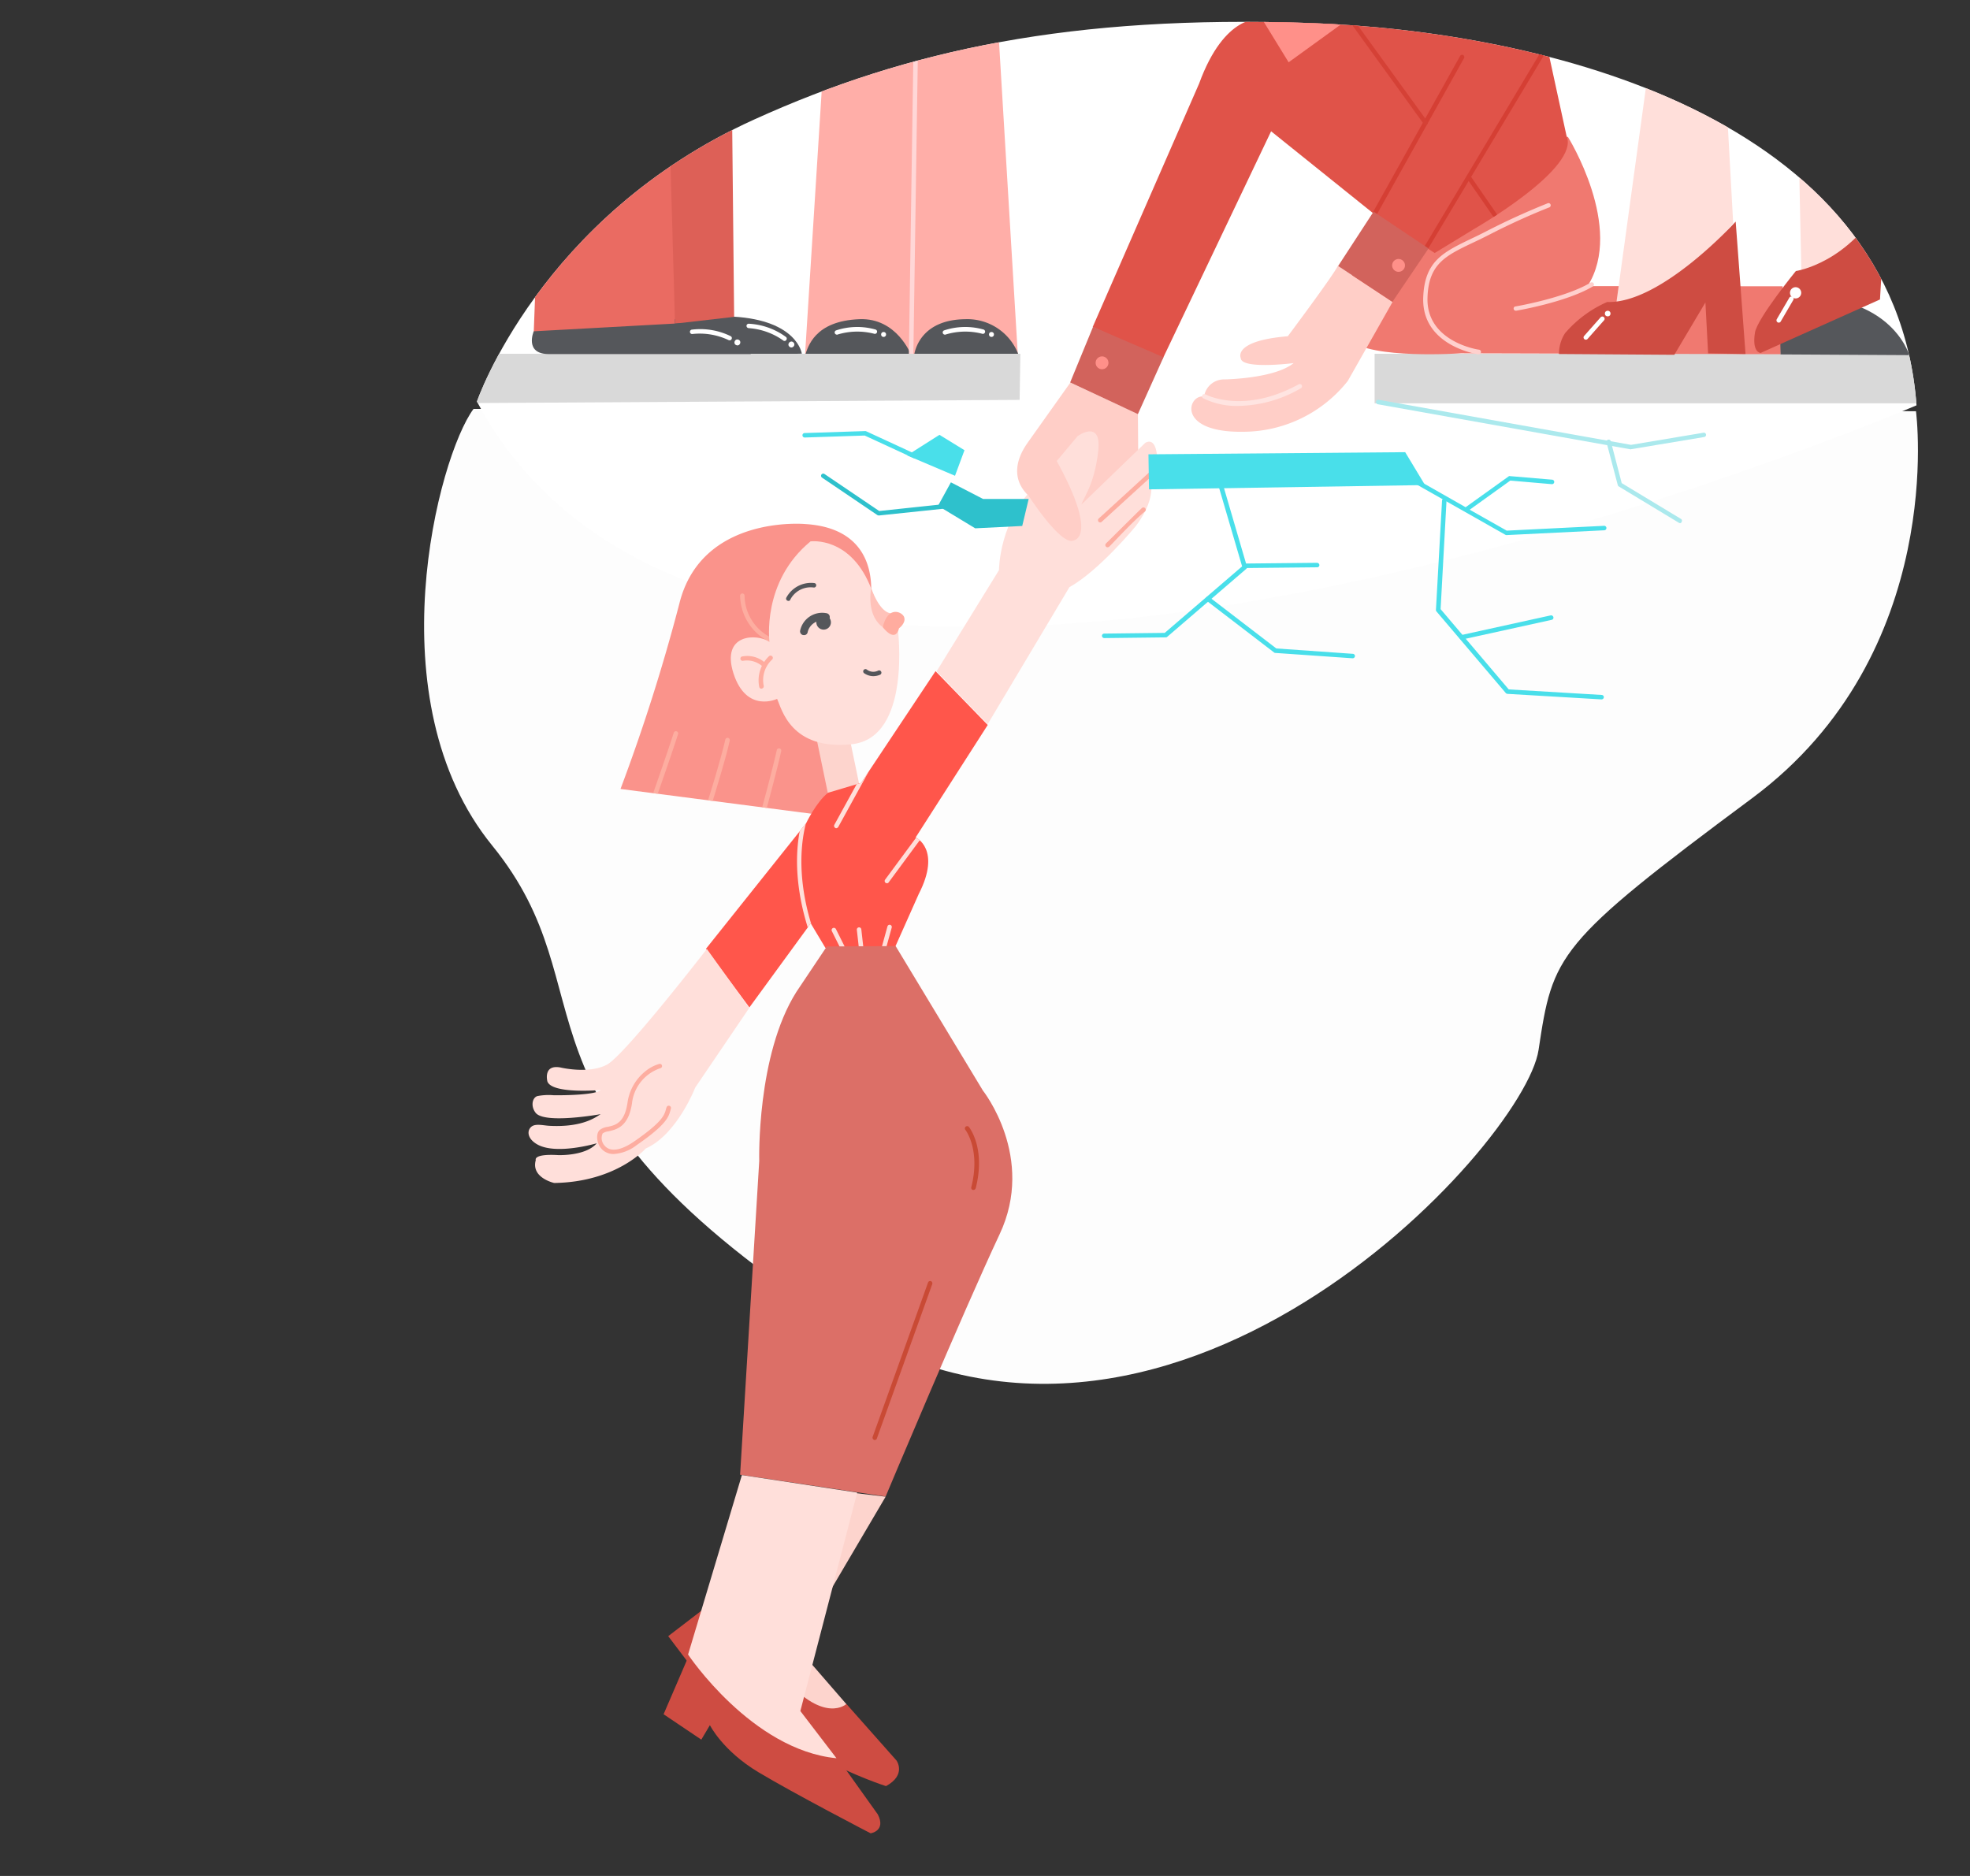 <svg xmlns="http://www.w3.org/2000/svg" xmlns:xlink="http://www.w3.org/1999/xlink" width="420" height="400" viewBox="0 0 420 400">
  <rect x="0" y="0" width="420" height="400" fill="#333333" stroke="none"/>
  <defs>
    <clipPath id="clip-path">
      <path id="Path_1155" data-name="Path 1155" d="M219.3,227.946s13.417-39.413,59.119-60.148c33.085-15.018,68-22.26,118.086-20.583s125.138,19.821,129.712,81.532C526.217,228.708,276.933,335.626,219.3,227.946Z" transform="translate(-219.3 -146.977)"/>
    </clipPath>
    <clipPath id="clip-path-2">
      <path id="Path_1144" data-name="Path 1144" d="M599.454,145.1s-7.585-1.3-13.074,13.76L563.7,210.741l14.9,6.823L601.741,169l21.727,17.458,13.15,8.5,8.309-5.07s22.908-13.074,19.783-19.973l-4.04-18.6C660.669,151.279,623.963,143.389,599.454,145.1Z" transform="translate(-563.7 -144.86)"/>
    </clipPath>
    <clipPath id="clip-path-4">
      <path id="Path_1162" data-name="Path 1162" d="M338.975,427.795s-22.146-2.058-26.834,17a396.627,396.627,0,0,1-12.54,39.489l45.816,5.946,7.166-44.1C352.582,446.167,357,428.9,338.975,427.795Z" transform="translate(-299.6 -427.73)"/>
    </clipPath>
    <clipPath id="clip-path-5">
      <path id="Path_1170" data-name="Path 1170" d="M380.485,534.023,396.342,510.2l11.13,11.473-15.361,23.975s5.565,2.516.648,12.083l-4.993,11.206-14.9.267-3.126-5.222L356.662,581.9,347.4,569.4l21.345-26.758s2.173-4.536,4.688-6.518Z" transform="translate(-347.4 -510.2)"/>
    </clipPath>
    <clipPath id="clip-Techo_vidrio">
      <rect width="420" height="400"/>
    </clipPath>
  </defs>
  <g id="Techo_vidrio" data-name="Techo vidrio" clip-path="url(#clip-Techo_vidrio)">
    <g id="Techo_de_Cristal" data-name="Techo de Cristal" transform="translate(-90.173 -104.667)">
      <g id="Group_1685" data-name="Group 1685" transform="translate(180.591 109.325)">
        <g id="Group_1549" data-name="Group 1549" transform="translate(11.263 0)">
          <g id="Group_1500" data-name="Group 1500">
            <path id="Path_1129" data-name="Path 1129" d="M219.3,227.946s13.417-39.413,59.119-60.148c33.085-15.018,68-22.26,118.086-20.583s125.138,19.821,129.712,81.532C526.217,228.708,276.933,335.626,219.3,227.946Z" transform="translate(-219.3 -146.977)" fill="#fff" fill-rule="evenodd"/>
          </g>
          <g id="Group_1548" data-name="Group 1548">
            <g id="Group_1547" data-name="Group 1547" clip-path="url(#clip-path)">
              <g id="Group_1546" data-name="Group 1546" transform="translate(-9.359 -5.647)">
                <g id="Group_1502" data-name="Group 1502" transform="translate(21.468 12.281)">
                  <g id="Group_1501" data-name="Group 1501">
                    <path id="Path_1130" data-name="Path 1130" d="M416.143,297.707l-1.821,48.471,31.707-1.728-3.129-57.9S422.214,289.161,416.143,297.707Z" transform="translate(-414.322 -286.546)" fill="#ea6b62" fill-rule="evenodd"/>
                  </g>
                </g>
                <g id="Group_1504" data-name="Group 1504" transform="translate(200.739 76.422)">
                  <g id="Group_1503" data-name="Group 1503" transform="translate(0 0)">
                    <rect id="Rectangle_75" data-name="Rectangle 75" width="153.361" height="10.558" fill="#d9d9d9"/>
                  </g>
                </g>
                <g id="Group_1505" data-name="Group 1505" transform="translate(192.944 30.165)">
                  <path id="Path_1131" data-name="Path 1131" d="M749.941,211.3s12.121,19.363,4.193,31.828l41.585.038L795.3,257.65l-68.153-.191s-19.249,1.334-23.709-2.859c-3.812-3.583-3.24-11.854,1.525-14.484C704.925,240.154,740.755,214.959,749.941,211.3Z" transform="translate(-700.937 -211.3)" fill="#f07970" fill-rule="evenodd"/>
                </g>
                <g id="Group_1507" data-name="Group 1507" transform="translate(287.056 64.351)">
                  <g id="Group_1506" data-name="Group 1506">
                    <path id="Path_1132" data-name="Path 1132" d="M964.829,288.98l27.444.152s-4.155-14.675-27.673-12.045Z" transform="translate(-964.6 -276.772)" fill="#55575b" fill-rule="evenodd"/>
                  </g>
                </g>
                <g id="Group_1508" data-name="Group 1508" transform="translate(124.529 82.576)">
                  <path id="Path_1133" data-name="Path 1133" d="M532.789,348.8l14.408,6.67.076,9.91-12.464,10.94-4.612-8.2-5.413,5.489s-6.823-4.117-.953-12.2Z" transform="translate(-521.449 -348.8)" fill="#ffcec7" fill-rule="evenodd"/>
                </g>
                <g id="Group_1515" data-name="Group 1515" transform="translate(240.057 15.2)">
                  <g id="Group_1510" data-name="Group 1510" transform="translate(46.397 15.143) rotate(-9.818)">
                    <g id="Group_1509" data-name="Group 1509" transform="translate(0 0)">
                      <path id="Path_1134" data-name="Path 1134" d="M4.7.08,0,31.155A38.1,38.1,0,0,0,20.052,17.562S20.931-1.374,4.7.08Z" fill="#ffdfda" fill-rule="evenodd"/>
                    </g>
                  </g>
                  <g id="Group_1511" data-name="Group 1511" transform="translate(11.937)">
                    <path id="Path_1135" data-name="Path 1135" d="M644.066,97.228l-7.2,52.446s14.574-6.087,25.192-19.071l-1.217-22.148C660.872,108.421,650.085,97.465,644.066,97.228Z" transform="translate(-636.863 -97.228)" fill="#ffdfda" fill-rule="evenodd"/>
                  </g>
                  <g id="Group_1512" data-name="Group 1512" transform="translate(0 33.036)">
                    <path id="Path_1136" data-name="Path 1136" d="M605.548,212.135l24.583.169,6.628-11.159L637.333,212l7.98.135-2.1-28.235s-15.893,17.55-27.39,17.144a25.079,25.079,0,0,0-8.995,6.661A8.038,8.038,0,0,0,605.548,212.135Z" transform="translate(-605.548 -183.9)" fill="#ce4c42" fill-rule="evenodd"/>
                  </g>
                  <g id="Group_1514" data-name="Group 1514" transform="translate(37.316 34.022) rotate(-9.818)">
                    <g id="Group_1513" data-name="Group 1513" transform="translate(0 0)">
                      <path id="Path_1137" data-name="Path 1137" d="M11.355,11.666S22.852,12,32.353,0l5.512,2.84,3.72,14.506L32.624,19.68l-2.13-9.6-2.5,10.618L.974,27.592s-1.86-.372-.44-4.5C1.549,20.187,11.355,11.666,11.355,11.666Z" fill="#ce4c42" fill-rule="evenodd"/>
                    </g>
                  </g>
                </g>
                <g id="Group_1528" data-name="Group 1528" transform="translate(140.634 4.84)">
                  <g id="Group_1527" data-name="Group 1527" clip-path="url(#clip-path-2)">
                    <g id="Group_1526" data-name="Group 1526">
                      <g id="Group_1516" data-name="Group 1516">
                        <path id="Path_1138" data-name="Path 1138" d="M599.454,145.1s-7.585-1.3-13.074,13.76L563.7,210.741l14.9,6.823L601.741,169l21.727,17.458,13.15,8.5,8.309-5.07s22.908-13.074,19.783-19.973l-4.04-18.6C660.669,151.279,623.963,143.389,599.454,145.1Z" transform="translate(-563.7 -144.86)" fill="#e05349" fill-rule="evenodd"/>
                      </g>
                      <g id="Group_1525" data-name="Group 1525">
                        <g id="Group_1524" data-name="Group 1524" clip-path="url(#clip-path-2)">
                          <g id="Group_1519" data-name="Group 1519" transform="translate(59.143 5.615)">
                            <g id="Group_1517" data-name="Group 1517" transform="translate(0 2.238)">
                              <path id="Path_1139" data-name="Path 1139" d="M719.334,200.735a.542.542,0,0,1-.229-.076.489.489,0,0,1-.191-.648l19.135-34.305a.478.478,0,1,1,.839.457l-19.135,34.305A.412.412,0,0,1,719.334,200.735Z" transform="translate(-718.862 -165.462)" fill="#d53f34"/>
                            </g>
                            <g id="Group_1518" data-name="Group 1518" transform="translate(11.027)">
                              <path id="Path_1140" data-name="Path 1140" d="M748.252,204.23a.542.542,0,0,1-.229-.076.453.453,0,0,1-.153-.648l26.11-43.682a.471.471,0,0,1,.8.5L748.634,204A.419.419,0,0,1,748.252,204.23Z" transform="translate(-747.792 -159.592)" fill="#d53f34"/>
                            </g>
                          </g>
                          <g id="Group_1521" data-name="Group 1521" transform="translate(55.003 0.425)">
                            <g id="Group_1520" data-name="Group 1520" transform="translate(0 0)">
                              <path id="Path_1141" data-name="Path 1141" d="M740.746,144.15a.469.469,0,0,1-.381-.191L724.851,122.5a.465.465,0,1,1,.762-.534l15.513,21.422a.444.444,0,0,1-.114.648A.412.412,0,0,1,740.746,144.15Z" transform="translate(-724.76 -121.76)" fill="#d54136"/>
                            </g>
                          </g>
                          <g id="Group_1523" data-name="Group 1523" transform="translate(79.779 33.587)">
                            <g id="Group_1522" data-name="Group 1522" transform="translate(0 0)">
                              <path id="Path_1142" data-name="Path 1142" d="M795.683,217.58a.469.469,0,0,1-.381-.191l-5.451-7.89a.465.465,0,0,1,.762-.534l5.451,7.89a.444.444,0,0,1-.114.648A.707.707,0,0,1,795.683,217.58Z" transform="translate(-789.76 -208.76)" fill="#d53f34"/>
                            </g>
                          </g>
                        </g>
                      </g>
                    </g>
                  </g>
                </g>
                <g id="Group_1530" data-name="Group 1530" transform="matrix(0.992, -0.126, 0.126, 0.992, 158.337, 62.063)">
                  <g id="Group_1529" data-name="Group 1529" transform="translate(0 0)">
                    <path id="Path_1145" data-name="Path 1145" d="M34.845,0l10.6,9.111-11.584,15.5a28.515,28.515,0,0,1-23.227,7.976C-4.016,31.028-.323,23.052,3.042,24.058a4.284,4.284,0,0,1,4.765-3.08s10.6,1.2,15.068-1.589c0,0-11.256,0-11.048-2.5,0,0-1.31-3.858,10.542-3.34C22.368,13.553,33.862,1.654,34.845,0Z" fill="#ffcec7" fill-rule="evenodd"/>
                  </g>
                </g>
                <g id="Group_1532" data-name="Group 1532" transform="translate(191.636 47.239) rotate(-7.218)">
                  <g id="Group_1531" data-name="Group 1531">
                    <path id="Path_1146" data-name="Path 1146" d="M0,10.558l10.52,9.034,9.072-10.33L8.957,0Z" fill="#d2635c" fill-rule="evenodd"/>
                  </g>
                </g>
                <g id="Group_1533" data-name="Group 1533" transform="translate(79.304 7.904)">
                  <path id="Path_1147" data-name="Path 1147" d="M406.688,160.141l-3.888,61.6,25.881-.152,19.478-.152L444.042,152.9C444.081,152.861,413.7,154.271,406.688,160.141Z" transform="translate(-402.8 -152.898)" fill="#ffaea8" fill-rule="evenodd"/>
                </g>
                <g id="Group_1535" data-name="Group 1535" transform="translate(79.325 69.038)">
                  <g id="Group_1534" data-name="Group 1534">
                    <path id="Path_1148" data-name="Path 1148" d="M376.158,308.742l22.577-.112s-3.005-7.923-11-7.588C378.064,301.414,376.745,307.068,376.158,308.742Z" transform="translate(-376.158 -301.032)" fill="#55575b" fill-rule="evenodd"/>
                  </g>
                </g>
                <g id="Group_1537" data-name="Group 1537" transform="translate(102.582 69.047)">
                  <g id="Group_1536" data-name="Group 1536" transform="translate(0 0)">
                    <path id="Path_1149" data-name="Path 1149" d="M336.35,308.645l22.174-.186a11.646,11.646,0,0,0-11.325-7.4C338.513,301.169,336.68,306.711,336.35,308.645Z" transform="translate(-336.35 -301.056)" fill="#55575b" fill-rule="evenodd"/>
                  </g>
                </g>
                <g id="Group_1538" data-name="Group 1538" transform="translate(176.464 3.62)">
                  <path id="Path_1150" data-name="Path 1150" d="M657.7,142.628l5.946,9.682,13-9.415S663.989,140.3,657.7,142.628Z" transform="translate(-657.7 -141.659)" fill="#ff9089" fill-rule="evenodd"/>
                </g>
                <g id="Group_1539" data-name="Group 1539" transform="translate(101.45 10.001)">
                  <path id="Path_1151" data-name="Path 1151" d="M461.4,225.257h0a.5.5,0,0,1-.5-.5l.991-65.9a.473.473,0,0,1,.5-.457h0a.473.473,0,0,1,.457.5l-.991,65.9A.464.464,0,0,1,461.4,225.257Z" transform="translate(-460.9 -158.4)" fill="#ffd7d7"/>
                </g>
                <g id="Group_1541" data-name="Group 1541" transform="translate(51.541 68.503)">
                  <g id="Group_1540" data-name="Group 1540" transform="translate(0)">
                    <path id="Path_1152" data-name="Path 1152" d="M508.58,442.218l11.721-.28s-.934-7.1-14.616-7.892l-12.468.56.234,7.518Z" transform="translate(-493.217 -434.046)" fill="#55575b" fill-rule="evenodd"/>
                  </g>
                </g>
                <g id="Group_1543" data-name="Group 1543" transform="translate(0 76.422)">
                  <g id="Group_1542" data-name="Group 1542" transform="translate(0 0)">
                    <path id="Path_1153" data-name="Path 1153" d="M321.514,354.1H196.3v10.558l125.061-.724Z" transform="translate(-196.3 -354.1)" fill="#d9d9d9" fill-rule="evenodd"/>
                  </g>
                </g>
                <g id="Group_1545" data-name="Group 1545" transform="translate(49.953 0)">
                  <g id="Group_1544" data-name="Group 1544" transform="translate(0)">
                    <path id="Path_1154" data-name="Path 1154" d="M489.052,266.281l1.634,58.043,12.608-1.448-.7-68.55Z" transform="translate(-489.052 -254.327)" fill="#dd6057" fill-rule="evenodd"/>
                  </g>
                </g>
              </g>
            </g>
          </g>
        </g>
        <g id="Group_1551" data-name="Group 1551" transform="translate(0 81.998)">
          <g id="Group_1550" data-name="Group 1550" transform="translate(0)" opacity="0.99">
            <path id="Path_1156" data-name="Path 1156" d="M315.823,362.1l-24.014,11.816,10.063,4.422-3.507,6.327,7.852,4.726,28.435-2.439,1.982-5.756,65.142-1.105-10.253-17.267,28.054.038,88.241.267s6.861,51.5-34.953,82.523c-41.776,31.027-42.462,33.314-45.512,53.669S347.5,603.647,275.724,556.191C203.988,508.736,230.1,487.5,204.255,455.715c-25.2-30.989-11.473-82.98-3.964-93.081Z" transform="translate(-189.752 -362.1)" fill="#fff" fill-rule="evenodd"/>
          </g>
        </g>
        <g id="Group_1560" data-name="Group 1560" transform="translate(41.871 107.014)">
          <g id="Group_1552" data-name="Group 1552">
            <path id="Path_1157" data-name="Path 1157" d="M338.975,427.795s-22.146-2.058-26.834,17a396.627,396.627,0,0,1-12.54,39.489l45.816,5.946,7.166-44.1C352.582,446.167,357,428.9,338.975,427.795Z" transform="translate(-299.6 -427.73)" fill="#fa938b" fill-rule="evenodd"/>
          </g>
          <g id="Group_1559" data-name="Group 1559">
            <g id="Group_1558" data-name="Group 1558" clip-path="url(#clip-path-4)">
              <g id="Group_1557" data-name="Group 1557" transform="translate(6.457 14.854)">
                <g id="Group_1553" data-name="Group 1553" transform="translate(0 29.365)">
                  <path id="Path_1158" data-name="Path 1158" d="M317.02,558.971a.23.23,0,0,1-.153-.038.469.469,0,0,1-.3-.61c.038-.076,3.164-8.957,4.879-14.256a.482.482,0,0,1,.915.3c-1.715,5.3-4.841,14.18-4.879,14.256A.479.479,0,0,1,317.02,558.971Z" transform="translate(-316.539 -543.739)" fill="#fdada0"/>
                </g>
                <g id="Group_1554" data-name="Group 1554" transform="translate(12.121 30.793)">
                  <path id="Path_1159" data-name="Path 1159" d="M348.82,561.632a.229.229,0,0,1-.152-.038.469.469,0,0,1-.3-.61c.038-.076,2.859-9.11,3.735-13.112a.486.486,0,0,1,.953.191c-.877,4.079-3.735,13.112-3.735,13.227A.563.563,0,0,1,348.82,561.632Z" transform="translate(-348.339 -547.485)" fill="#fdada0"/>
                </g>
                <g id="Group_1555" data-name="Group 1555" transform="translate(23.522 33.042)">
                  <path id="Path_1160" data-name="Path 1160" d="M378.726,567.265h-.114a.467.467,0,0,1-.343-.572c.038-.076,2.363-8.614,3.316-12.922a.486.486,0,1,1,.953.191c-.953,4.307-3.278,12.883-3.316,12.96A.564.564,0,0,1,378.726,567.265Z" transform="translate(-378.249 -553.385)" fill="#fdada0"/>
                </g>
                <g id="Group_1556" data-name="Group 1556" transform="translate(19.043)">
                  <path id="Path_1161" data-name="Path 1161" d="M372.827,476.992a.344.344,0,0,1-.191-.038A11.164,11.164,0,0,1,366.5,467.2a.477.477,0,0,1,.953-.038,10.076,10.076,0,0,0,5.565,8.919.459.459,0,0,1,.229.61A.446.446,0,0,1,372.827,476.992Z" transform="translate(-366.5 -466.7)" fill="#fdada0"/>
                </g>
              </g>
            </g>
          </g>
        </g>
        <g id="Group_1562" data-name="Group 1562" transform="matrix(0.979, -0.203, 0.203, 0.979, 83.483, 151.935)">
          <g id="Group_1561" data-name="Group 1561" transform="translate(0 0)">
            <rect id="Rectangle_76" data-name="Rectangle 76" width="6.93" height="13.313" transform="translate(6.93 13.313) rotate(180)" fill="#fdd4cd"/>
          </g>
        </g>
        <g id="Group_1577" data-name="Group 1577" transform="translate(60.091 138.449)">
          <g id="Group_1563" data-name="Group 1563">
            <path id="Path_1163" data-name="Path 1163" d="M380.485,534.023,396.342,510.2l11.13,11.473-15.361,23.975s5.565,2.516.648,12.083l-4.993,11.206-14.9.267-3.126-5.222L356.662,581.9,347.4,569.4l21.345-26.758s2.173-4.536,4.688-6.518Z" transform="translate(-347.4 -510.2)" fill="#ff564b" fill-rule="evenodd"/>
          </g>
          <g id="Group_1576" data-name="Group 1576">
            <g id="Group_1575" data-name="Group 1575" clip-path="url(#clip-path-5)">
              <g id="Group_1574" data-name="Group 1574" transform="translate(19.421 20.72)">
                <g id="Group_1565" data-name="Group 1565" transform="translate(7.894 0)">
                  <g id="Group_1564" data-name="Group 1564">
                    <path id="Path_1164" data-name="Path 1164" d="M419.534,576.334a.28.28,0,0,1-.229-.076.488.488,0,0,1-.191-.647l6.48-11.8a.477.477,0,0,1,.839.457l-6.48,11.8A.578.578,0,0,1,419.534,576.334Z" transform="translate(-419.062 -563.564)" fill="#ffdfda"/>
                  </g>
                </g>
                <g id="Group_1567" data-name="Group 1567" transform="translate(18.681 13.097)">
                  <g id="Group_1566" data-name="Group 1566">
                    <path id="Path_1165" data-name="Path 1165" d="M447.833,609.326a.551.551,0,0,1-.267-.076.487.487,0,0,1-.114-.685l7.7-10.433a.449.449,0,0,1,.648-.114.487.487,0,0,1,.114.685l-7.7,10.433A.387.387,0,0,1,447.833,609.326Z" transform="translate(-447.36 -597.925)" fill="#ffdfda"/>
                  </g>
                </g>
                <g id="Group_1569" data-name="Group 1569" transform="translate(17.952 33.35)">
                  <g id="Group_1568" data-name="Group 1568" transform="translate(0 0)">
                    <path id="Path_1166" data-name="Path 1166" d="M445.926,656.713h-.114a.466.466,0,0,1-.343-.571l1.3-4.721a.471.471,0,0,1,.915.229l-1.3,4.721A.479.479,0,0,1,445.926,656.713Z" transform="translate(-445.449 -651.058)" fill="#ffdfda"/>
                  </g>
                </g>
                <g id="Group_1570" data-name="Group 1570" transform="translate(12.745 33.896)">
                  <path id="Path_1167" data-name="Path 1167" d="M432.745,658.867a.458.458,0,0,1-.457-.419l-.5-4.422a.48.48,0,0,1,.953-.114l.5,4.422a.474.474,0,0,1-.419.534Z" transform="translate(-431.787 -653.487)" fill="#ffdfda"/>
                </g>
                <g id="Group_1571" data-name="Group 1571" transform="translate(7.362 34.002)">
                  <path id="Path_1168" data-name="Path 1168" d="M420.347,659.153a.469.469,0,0,1-.419-.267l-2.211-4.422a.486.486,0,0,1,.877-.419l2.211,4.422a.47.47,0,0,1-.229.648C420.5,659.115,420.423,659.153,420.347,659.153Z" transform="translate(-417.665 -653.765)" fill="#ffdfda"/>
                </g>
                <g id="Group_1573" data-name="Group 1573" transform="translate(0 9.336)">
                  <g id="Group_1572" data-name="Group 1572">
                    <path id="Path_1169" data-name="Path 1169" d="M401.3,613.652a.479.479,0,0,1-.457-.343c-4.955-15.269-1.029-24.6-.877-24.978a.46.46,0,0,1,.839.381c-.038.076-3.964,9.4.915,24.293a.468.468,0,0,1-.3.609A.14.14,0,0,1,401.3,613.652Z" transform="translate(-398.351 -588.058)" fill="#ffdfda"/>
                  </g>
                </g>
              </g>
            </g>
          </g>
        </g>
        <g id="Group_1579" data-name="Group 1579" transform="translate(67.371 197.073)">
          <g id="Group_1578" data-name="Group 1578" transform="translate(0 0)">
            <path id="Path_1171" data-name="Path 1171" d="M399.662,664l18.6,30.8s11.321,14.218,3.545,30.684c-7.738,16.466-24.28,55.879-24.28,55.879l-31.027-4.65,4.079-66.9s-.61-22.565,7.928-36.059l6.48-9.682Z" transform="translate(-366.5 -664)" fill="#dc6f67" fill-rule="evenodd"/>
          </g>
        </g>
        <g id="Group_1581" data-name="Group 1581" transform="translate(65.385 110.742)">
          <g id="Group_1580" data-name="Group 1580">
            <path id="Path_1172" data-name="Path 1172" d="M378.293,437.544s8.729-1.182,13.036,10.33c4.345,11.511,4.231,7.852,5.565,8.271,0,0,3.049,23.366-9.872,24.662-12.96,1.3-14.866-7.509-15.857-9.682,0,0-6.518,3.164-9.3-5.413-2.744-8.576,5.07-8.538,7.661-6.747C369.565,458.966,367.773,446.2,378.293,437.544Z" transform="translate(-361.289 -437.51)" fill="#ffdfda" fill-rule="evenodd"/>
          </g>
        </g>
        <g id="Group_1583" data-name="Group 1583" transform="matrix(0.99, -0.139, 0.139, 0.99, 79.688, 126.701)">
          <g id="Group_1582" data-name="Group 1582" transform="translate(0 0)">
            <path id="Path_1173" data-name="Path 1173" d="M.721,4.208c-.075,0-.112-.038-.187-.038A.811.811,0,0,1,.047,3.14,4.8,4.8,0,0,1,6.118.243.82.82,0,0,1,6.68,1.273a.832.832,0,0,1-1.012.572A3.17,3.17,0,0,0,1.583,3.712.759.759,0,0,1,.721,4.208Z" fill="#55575b"/>
          </g>
        </g>
        <g id="Group_1585" data-name="Group 1585" transform="translate(83.623 126.483)">
          <g id="Group_1584" data-name="Group 1584">
            <circle id="Ellipse_181" data-name="Ellipse 181" cx="1.557" cy="1.557" r="1.557" fill="#55575b"/>
          </g>
        </g>
        <g id="Group_1587" data-name="Group 1587" transform="translate(95.14 120.687)">
          <g id="Group_1586" data-name="Group 1586">
            <path id="Path_1174" data-name="Path 1174" d="M439.524,463.6s1.982,6.175,4.993,5.375a29.124,29.124,0,0,0-2.325,3.087S438.533,470.309,439.524,463.6Z" transform="translate(-439.353 -463.6)" fill="#ffc2b9" fill-rule="evenodd"/>
          </g>
        </g>
        <g id="Group_1589" data-name="Group 1589" transform="translate(71.312 135.122)">
          <g id="Group_1588" data-name="Group 1588">
            <path id="Path_1175" data-name="Path 1175" d="M377.434,508.534a.453.453,0,0,1-.457-.381,7.068,7.068,0,0,1,2.1-6.556.486.486,0,0,1,.648.724,5.985,5.985,0,0,0-1.792,5.6.48.48,0,0,1-.343.572A.288.288,0,0,1,377.434,508.534Z" transform="translate(-376.839 -501.471)" fill="#ffac9f"/>
          </g>
        </g>
        <g id="Group_1591" data-name="Group 1591" transform="translate(67.43 135.216)">
          <g id="Group_1590" data-name="Group 1590">
            <path id="Path_1176" data-name="Path 1176" d="M371.818,504.189a.466.466,0,0,1-.343-.152,4.978,4.978,0,0,0-4.231-1.3.471.471,0,1,1-.229-.915,5.731,5.731,0,0,1,5.108,1.525.483.483,0,0,1,0,.686A.341.341,0,0,1,371.818,504.189Z" transform="translate(-366.655 -501.719)" fill="#ffac9f"/>
          </g>
        </g>
        <g id="Group_1593" data-name="Group 1593" transform="translate(97.788 125.805)">
          <g id="Group_1592" data-name="Group 1592">
            <path id="Path_1177" data-name="Path 1177" d="M446.3,480.295s2.63,3.545,3.469.229c0,0,1.487-1.067,1.105-2.325C450.569,477.093,447.405,475.492,446.3,480.295Z" transform="translate(-446.3 -477.027)" fill="#ffac9f" fill-rule="evenodd"/>
          </g>
        </g>
        <g id="Group_1595" data-name="Group 1595" transform="translate(93.622 138.019)">
          <g id="Group_1594" data-name="Group 1594">
            <path id="Path_1178" data-name="Path 1178" d="M437.479,510.569a3.5,3.5,0,0,1-1.944-.648.486.486,0,1,1,.648-.724,2.274,2.274,0,0,0,2.363.191.486.486,0,1,1,.419.877A3.833,3.833,0,0,1,437.479,510.569Z" transform="translate(-435.371 -509.071)" fill="#55575b"/>
          </g>
        </g>
        <g id="Group_1597" data-name="Group 1597" transform="translate(52.048 335.056)">
          <g id="Group_1596" data-name="Group 1596">
            <path id="Path_1179" data-name="Path 1179" d="M364.3,1049.632l10.673,12.045s2.173,3.049-2.249,5.451c0,0-26.644-8.386-38.689-26.72l-2.173,2.1-5.565-7.357L338.231,1026C338.231,1025.923,350.847,1049.747,364.3,1049.632Z" transform="translate(-326.3 -1026)" fill="#ce4c42" fill-rule="evenodd"/>
          </g>
        </g>
        <g id="Group_1599" data-name="Group 1599" transform="translate(76.976 313.558)">
          <g id="Group_1598" data-name="Group 1598">
            <path id="Path_1180" data-name="Path 1180" d="M413.122,970.515l-12.274,20.85-4.307,13.913,8.2,9.453s-4.574,4.231-13.036-5.3L405.5,969.6Z" transform="translate(-391.7 -969.6)" fill="#fdd4cd" fill-rule="evenodd"/>
          </g>
        </g>
        <g id="Group_1601" data-name="Group 1601" transform="translate(51.057 348.206)">
          <g id="Group_1600" data-name="Group 1600">
            <path id="Path_1181" data-name="Path 1181" d="M329.151,1060.5l-5.451,12.655,8.043,5.412,1.83-3.087s2.706,5.451,10.33,10.025,23.937,13.036,23.937,13.036,3.354-.5,1.525-4.04l-8.729-12.235Z" transform="translate(-323.7 -1060.5)" fill="#ce4c42" fill-rule="evenodd"/>
          </g>
        </g>
        <g id="Group_1603" data-name="Group 1603" transform="translate(56.279 309.861)">
          <g id="Group_1602" data-name="Group 1602" transform="translate(0 0)">
            <path id="Path_1182" data-name="Path 1182" d="M348.873,959.9,337.4,998.169s13.57,20.354,31.637,22.108l-7.7-10.063,12.121-46.579Z" transform="translate(-337.4 -959.9)" fill="#ffdfda" fill-rule="evenodd"/>
          </g>
        </g>
        <g id="Group_1605" data-name="Group 1605" transform="translate(109.261 87.327)">
          <g id="Group_1604" data-name="Group 1604">
            <path id="Path_1183" data-name="Path 1183" d="M476.4,427.24l13.3-21.574s0-10.9,8.119-18.258l8.653-10.33s5.184-3.735,4.383,3.24c-.8,7.013-2.973,9.567-3.583,11.359l13.608-13.15s1.83-1.3,2.4,1.906c.61,3.2-.229,3.354-1.6,4.955,0,0,2.363,4.117-2.859,10.94,0,0-7.814,9.491-14.1,12.96l-17.419,29.2Z" transform="translate(-476.4 -376.079)" fill="#ffdfda" fill-rule="evenodd"/>
          </g>
        </g>
        <g id="Group_1607" data-name="Group 1607" transform="translate(128.504 93.213)">
          <g id="Group_1606" data-name="Group 1606">
            <path id="Path_1184" data-name="Path 1184" d="M550.5,362.58s7.318,11.511,10.025,10.063c0,0,5.413-.648-3.888-17.343Z" transform="translate(-550.5 -355.3)" fill="#ffcec7" fill-rule="evenodd"/>
          </g>
        </g>
        <g id="Group_1609" data-name="Group 1609" transform="translate(22.261 197.683)">
          <g id="Group_1608" data-name="Group 1608">
            <path id="Path_1185" data-name="Path 1185" d="M286.174,665.6l9.034,12.578L283.7,695.141s-3.888,10.063-10.558,13c0,0-6.213,7.166-19.516,7.357,0,0-4.993-1.105-3.926-4.879,0,0-.648-1.372,4.727-1.067,0,0,5.87.267,8.271-2.516,0,0-8.653,2.554-12.693.229-2.287-1.3-2.211-3.164-1.067-3.888.877-.534,2.4-.152,3.545-.076,7.318.419,10.139-1.944,11.054-2.478,0,0-11.969,2.173-13.875-.3-1.067-1.372-.724-3.164.343-3.545a12.444,12.444,0,0,1,3.469-.191c2.63.038,8.957-.076,10.063-1.105,0,0-10.368.915-11.359-1.83,0,0-.991-3.7,2.821-2.973,0,0,5.984,1.448,9.872-.61C268.716,688.2,286.174,665.6,286.174,665.6Z" transform="translate(-248.153 -665.6)" fill="#ffdfda" fill-rule="evenodd"/>
          </g>
        </g>
        <g id="Group_1611" data-name="Group 1611" transform="translate(143.67 95.938)">
          <g id="Group_1610" data-name="Group 1610">
            <path id="Path_1186" data-name="Path 1186" d="M567.14,409.469a.414.414,0,0,1-.343-.152.485.485,0,0,1,.038-.686c1.105-.991,10.673-9.758,10.749-9.834a.486.486,0,1,1,.648.724c-.114.076-9.682,8.843-10.787,9.834A.433.433,0,0,1,567.14,409.469Z" transform="translate(-566.671 -398.671)" fill="#fdada0"/>
          </g>
        </g>
        <g id="Group_1613" data-name="Group 1613" transform="translate(145.233 103.542)">
          <g id="Group_1612" data-name="Group 1612">
            <path id="Path_1187" data-name="Path 1187" d="M571.24,427.113a.414.414,0,0,1-.343-.152.485.485,0,0,1,.038-.686c.572-.534,7.318-7.28,7.661-7.547a.488.488,0,1,1,.61.762c-2.668,2.173-7.166,7.128-7.623,7.509A.615.615,0,0,1,571.24,427.113Z" transform="translate(-570.771 -418.621)" fill="#fdada0"/>
          </g>
        </g>
        <g id="Group_1615" data-name="Group 1615" transform="translate(36.891 222.172)">
          <g id="Group_1614" data-name="Group 1614">
            <path id="Path_1188" data-name="Path 1188" d="M290.1,749.079A3.4,3.4,0,0,1,287.4,747.9c-.991-1.143-1.143-3.087-.381-3.888a3.5,3.5,0,0,1,1.753-.724c1.6-.343,3.583-.762,4.231-5.108a10.391,10.391,0,0,1,3.774-6.709,8.249,8.249,0,0,1,3.011-1.6.471.471,0,1,1,.229.915,8.931,8.931,0,0,0-6.061,7.547c-.762,4.993-3.316,5.527-4.993,5.908a2.634,2.634,0,0,0-1.258.457,2.4,2.4,0,0,0,.419,2.592c1.182,1.41,3.469,1.067,6.289-.877,6.061-4.193,6.442-5.641,6.785-6.823a2.464,2.464,0,0,1,.152-.5.482.482,0,0,1,.915.3c-.038.152-.076.3-.114.419-.381,1.334-.8,2.973-7.166,7.357A8.854,8.854,0,0,1,290.1,749.079Z" transform="translate(-286.535 -729.848)" fill="#fdada0"/>
          </g>
        </g>
        <g id="Group_1617" data-name="Group 1617" transform="translate(95.596 268.481)">
          <g id="Group_1616" data-name="Group 1616">
            <path id="Path_1189" data-name="Path 1189" d="M441.025,885.248a.229.229,0,0,1-.152-.038.519.519,0,0,1-.3-.61l11.816-32.933a.483.483,0,0,1,.61-.3.519.519,0,0,1,.3.61l-11.816,32.933A.479.479,0,0,1,441.025,885.248Z" transform="translate(-440.548 -851.339)" fill="#c94a35"/>
          </g>
        </g>
        <g id="Group_1619" data-name="Group 1619" transform="translate(115.304 235.477)">
          <g id="Group_1618" data-name="Group 1618">
            <path id="Path_1190" data-name="Path 1190" d="M494.063,778.341h-.114a.467.467,0,0,1-.343-.572c2.02-8-1.22-12.2-1.258-12.236a.488.488,0,1,1,.762-.61c.152.191,3.583,4.612,1.448,13.036A.526.526,0,0,1,494.063,778.341Z" transform="translate(-492.253 -764.753)" fill="#c94a35"/>
          </g>
        </g>
        <g id="Group_1621" data-name="Group 1621" transform="translate(154.43 91.756)">
          <g id="Group_1620" data-name="Group 1620" transform="translate(0 0)">
            <path id="Path_1191" data-name="Path 1191" d="M595.014,395.628l58.852-.915-4.231-7.013-54.736.457Z" transform="translate(-594.9 -387.7)" fill="#49dfea" fill-rule="evenodd"/>
          </g>
        </g>
        <g id="Group_1623" data-name="Group 1623" transform="translate(102.972 88.059)">
          <g id="Group_1622" data-name="Group 1622">
            <path id="Path_1192" data-name="Path 1192" d="M459.9,382.383l10.215,4.345,2.02-5.451L466.8,378Z" transform="translate(-459.9 -378)" fill="#49dfea" fill-rule="evenodd"/>
          </g>
        </g>
        <g id="Group_1625" data-name="Group 1625" transform="translate(109.566 98.198)">
          <g id="Group_1624" data-name="Group 1624" transform="translate(0)">
            <path id="Path_1193" data-name="Path 1193" d="M477.2,409.593l7.928,4.8,10.025-.5,1.372-5.756h-9.72l-6.861-3.545Z" transform="translate(-477.2 -404.6)" fill="#2ec1cc" fill-rule="evenodd"/>
          </g>
        </g>
        <g id="Group_1627" data-name="Group 1627" transform="translate(207.207 95.401)">
          <g id="Group_1626" data-name="Group 1626">
            <path id="Path_1194" data-name="Path 1194" d="M756.895,411.3a.542.542,0,0,1-.229-.076l-23.061-13.074a.478.478,0,0,1,.457-.839l14.141,8.043,9.148-6.556a.3.3,0,0,1,.3-.076l9.034.762a.48.48,0,0,1-.114.953l-8.843-.762-8.653,6.213,7.89,4.46,20.774-1.029a.477.477,0,0,1,.038.953L756.895,411.3Z" transform="translate(-733.362 -397.262)" fill="#49dfea"/>
          </g>
        </g>
        <g id="Group_1629" data-name="Group 1629" transform="translate(202.947 80.582)">
          <g id="Group_1628" data-name="Group 1628">
            <path id="Path_1195" data-name="Path 1195" d="M776.507,368.949h-.076l-53.859-9.605a.486.486,0,1,1,.191-.953L776.545,368l15.475-2.592a.464.464,0,0,1,.153.915l-15.552,2.592C776.545,368.949,776.545,368.949,776.507,368.949Z" transform="translate(-722.185 -358.385)" fill="#abe9ed"/>
          </g>
        </g>
        <g id="Group_1631" data-name="Group 1631" transform="translate(252.066 89.068)">
          <g id="Group_1630" data-name="Group 1630" transform="translate(0 0)">
            <path id="Path_1196" data-name="Path 1196" d="M866.734,398.469a.542.542,0,0,1-.229-.076L853.7,390.655a.473.473,0,0,1-.229-.3l-2.4-9.11a.471.471,0,1,1,.915-.229l2.325,8.919,12.617,7.623a.453.453,0,0,1,.152.648A.326.326,0,0,1,866.734,398.469Z" transform="translate(-851.049 -380.649)" fill="#abe9ed"/>
          </g>
        </g>
        <g id="Group_1633" data-name="Group 1633" transform="translate(215.722 101.628)">
          <g id="Group_1632" data-name="Group 1632">
            <path id="Path_1197" data-name="Path 1197" d="M791,456.443h0l-20.049-1.182a.567.567,0,0,1-.343-.152L755.814,437.69a.533.533,0,0,1-.114-.343l1.3-23.289a.477.477,0,0,1,.953.038l-1.258,23.1,14.523,17.115,19.821,1.182a.473.473,0,0,1,.457.5A.5.5,0,0,1,791,456.443Z" transform="translate(-755.7 -413.6)" fill="#49dfea"/>
          </g>
        </g>
        <g id="Group_1635" data-name="Group 1635" transform="translate(220.747 126.551)">
          <g id="Group_1634" data-name="Group 1634">
            <path id="Path_1198" data-name="Path 1198" d="M769.348,484.136a.453.453,0,0,1-.457-.381.505.505,0,0,1,.381-.572l19.058-4.193a.505.505,0,0,1,.572.381.475.475,0,0,1-.381.572l-19.058,4.193Z" transform="translate(-768.885 -478.985)" fill="#49dfea"/>
          </g>
        </g>
        <g id="Group_1637" data-name="Group 1637" transform="translate(144.519 98.712)">
          <g id="Group_1636" data-name="Group 1636">
            <path id="Path_1199" data-name="Path 1199" d="M569.4,438.634a.5.5,0,0,1-.5-.457.473.473,0,0,1,.457-.5l12.922-.152,16.5-14.18-4.917-16.771a.495.495,0,0,1,.953-.267l4.993,17.076a.476.476,0,0,1-.152.5l-16.848,14.484a.433.433,0,0,1-.3.114l-13.112.153Z" transform="translate(-568.9 -405.949)" fill="#49dfea"/>
          </g>
        </g>
        <g id="Group_1639" data-name="Group 1639" transform="translate(166.631 122.558)">
          <g id="Group_1638" data-name="Group 1638">
            <path id="Path_1200" data-name="Path 1200" d="M658.238,481.657h0l-16.5-1.144a.412.412,0,0,1-.267-.114L627.1,469.383a.488.488,0,0,1,.61-.762l14.256,10.94,16.314,1.144a.473.473,0,0,1,.457.5A.5.5,0,0,1,658.238,481.657Z" transform="translate(-626.91 -468.51)" fill="#49dfea"/>
          </g>
        </g>
        <g id="Group_1641" data-name="Group 1641" transform="translate(174.899 115.35)">
          <g id="Group_1640" data-name="Group 1640">
            <path id="Path_1201" data-name="Path 1201" d="M649.1,450.705a.53.53,0,0,1-.5-.457.473.473,0,0,1,.457-.5l15.018-.152h0a.53.53,0,0,1,.5.457.473.473,0,0,1-.457.5l-15.018.152Z" transform="translate(-648.6 -449.6)" fill="#49dfea"/>
          </g>
        </g>
        <g id="Group_1643" data-name="Group 1643" transform="translate(84.623 96.315)">
          <g id="Group_1642" data-name="Group 1642">
            <path id="Path_1202" data-name="Path 1202" d="M424.049,408.595a.706.706,0,0,1-.267-.076l-11.816-8a.465.465,0,0,1,.534-.762l11.664,7.89,13.646-1.448a.48.48,0,1,1,.114.953l-13.8,1.448Z" transform="translate(-411.76 -399.66)" fill="#2ec1cc"/>
          </g>
        </g>
        <g id="Group_1645" data-name="Group 1645" transform="translate(80.674 87.258)">
          <g id="Group_1644" data-name="Group 1644">
            <path id="Path_1203" data-name="Path 1203" d="M425.337,381.732a.286.286,0,0,1-.191-.038l-10.482-4.841-12.769.419a.477.477,0,1,1-.038-.953l12.883-.419a.483.483,0,0,1,.229.038l10.558,4.879a.49.49,0,0,1,.229.648A.469.469,0,0,1,425.337,381.732Z" transform="translate(-401.4 -375.9)" fill="#49dfea"/>
          </g>
        </g>
        <g id="Group_1647" data-name="Group 1647" transform="translate(137.735 65.036)">
          <g id="Group_1646" data-name="Group 1646">
            <path id="Path_1204" data-name="Path 1204" d="M555.979,317.6,571,324.08,565.546,336.2,551.1,329.454Z" transform="translate(-551.1 -317.6)" fill="#d2635c" fill-rule="evenodd"/>
          </g>
        </g>
        <g id="Group_1648" data-name="Group 1648" transform="translate(143.163 71.331)">
          <circle id="Ellipse_182" data-name="Ellipse 182" cx="1.372" cy="1.372" r="1.372" fill="#ff9089"/>
        </g>
        <g id="Group_1650" data-name="Group 1650" transform="translate(206.379 50.56)">
          <g id="Group_1649" data-name="Group 1649" transform="translate(0)">
            <circle id="Ellipse_183" data-name="Ellipse 183" cx="1.372" cy="1.372" r="1.372" fill="#ff9089"/>
          </g>
        </g>
        <g id="Group_1652" data-name="Group 1652" transform="translate(22.971 64.235)">
          <g id="Group_1651" data-name="Group 1651" transform="translate(0)">
            <path id="Path_1205" data-name="Path 1205" d="M413.671,439.413s-2.1,4.9,3.315,4.856h42.961s-.7-7.051-14.756-6.584Z" transform="translate(-413.27 -437.663)" fill="#55575b" fill-rule="evenodd"/>
          </g>
        </g>
        <g id="Group_1654" data-name="Group 1654" transform="translate(213.001 38.661)">
          <g id="Group_1653" data-name="Group 1653">
            <path id="Path_1206" data-name="Path 1206" d="M775.343,230.071h-.076c-.114,0-12.121-1.753-11.778-12.083.267-7.776,4.231-9.682,10.253-12.579,1.143-.534,2.287-1.105,3.545-1.753,6.9-3.545,12.693-5.756,12.731-5.794a.471.471,0,1,1,.343.877c-.076.038-5.794,2.211-12.655,5.756-1.258.648-2.439,1.22-3.583,1.753-5.908,2.821-9.491,4.536-9.72,11.74-.3,9.453,10.863,11.092,10.978,11.092a.474.474,0,0,1,.419.534A.491.491,0,0,1,775.343,230.071Z" transform="translate(-763.481 -197.838)" fill="#ffd0cd"/>
          </g>
        </g>
        <g id="Group_1656" data-name="Group 1656" transform="translate(87.527 65.083)">
          <g id="Group_1655" data-name="Group 1655">
            <path id="Path_1207" data-name="Path 1207" d="M434.794,268.775a.5.5,0,0,1-.457-.3.464.464,0,0,1,.267-.61,14.3,14.3,0,0,1,8.386-.191.471.471,0,1,1-.229.915,14.421,14.421,0,0,0-7.814.152C434.947,268.775,434.87,268.775,434.794,268.775Z" transform="translate(-434.298 -267.158)" fill="#fff"/>
          </g>
        </g>
        <g id="Group_1658" data-name="Group 1658" transform="translate(97.431 66.128)">
          <g id="Group_1657" data-name="Group 1657">
            <circle id="Ellipse_184" data-name="Ellipse 184" cx="0.529" cy="0.529" r="0.529" fill="#fff"/>
          </g>
        </g>
        <g id="Group_1660" data-name="Group 1660" transform="matrix(0.982, 0.187, -0.187, 0.982, 56.89, 64.893)">
          <g id="Group_1659" data-name="Group 1659" transform="translate(0 0)">
            <path id="Path_1208" data-name="Path 1208" d="M8.653,1.419H8.463a14.362,14.362,0,0,0-7.814.152A.464.464,0,0,1,.039,1.3.464.464,0,0,1,.306.695,14.681,14.681,0,0,1,8.691.5a.451.451,0,0,1,.343.572A.447.447,0,0,1,8.653,1.419Z" fill="#fff"/>
          </g>
        </g>
        <g id="Group_1662" data-name="Group 1662" transform="translate(66.208 67.501) rotate(10.78)">
          <g id="Group_1661" data-name="Group 1661" transform="translate(0 0)">
            <circle id="Ellipse_185" data-name="Ellipse 185" cx="0.626" cy="0.626" r="0.626" transform="translate(0 1.229) rotate(-79.223)" fill="#fff"/>
          </g>
        </g>
        <g id="Group_1664" data-name="Group 1664" transform="matrix(0.935, 0.355, -0.355, 0.935, 69.159, 63.61)">
          <g id="Group_1663" data-name="Group 1663" transform="translate(0 0)">
            <path id="Path_1209" data-name="Path 1209" d="M8.73,1.419a.326.326,0,0,1-.267,0,14.421,14.421,0,0,0-7.814.152h0A.5.5,0,0,1,.039,1.3.464.464,0,0,1,.306.695,14.681,14.681,0,0,1,8.691.5a.451.451,0,0,1,.343.572A.41.41,0,0,1,8.73,1.419Z" fill="#fff"/>
          </g>
        </g>
        <g id="Group_1666" data-name="Group 1666" transform="matrix(0.935, 0.355, -0.355, 0.935, 77.838, 67.76)">
          <g id="Group_1665" data-name="Group 1665" transform="translate(0 0)">
            <circle id="Ellipse_186" data-name="Ellipse 186" cx="0.626" cy="0.626" r="0.626" transform="matrix(0.355, -0.935, 0.935, 0.355, 0, 1.17)" fill="#fff"/>
          </g>
        </g>
        <g id="Group_1668" data-name="Group 1668" transform="translate(110.557 65.083)">
          <g id="Group_1667" data-name="Group 1667">
            <path id="Path_1210" data-name="Path 1210" d="M392.194,268.775a.5.5,0,0,1-.457-.3.464.464,0,0,1,.267-.61,14.3,14.3,0,0,1,8.386-.191.471.471,0,0,1-.229.915,14.421,14.421,0,0,0-7.814.152A.229.229,0,0,1,392.194,268.775Z" transform="translate(-391.698 -267.158)" fill="#fff"/>
          </g>
        </g>
        <g id="Group_1670" data-name="Group 1670" transform="translate(120.432 66.128)">
          <g id="Group_1669" data-name="Group 1669">
            <circle id="Ellipse_187" data-name="Ellipse 187" cx="0.529" cy="0.529" r="0.529" fill="#fff"/>
          </g>
        </g>
        <g id="Group_1672" data-name="Group 1672" transform="translate(247.188 62.84)">
          <g id="Group_1671" data-name="Group 1671" transform="translate(0 0)">
            <path id="Path_1211" data-name="Path 1211" d="M853.64,266.2a.433.433,0,0,1-.3-.114.485.485,0,0,1-.038-.686l3.507-3.964a.486.486,0,1,1,.724.648l-3.507,3.964A.489.489,0,0,1,853.64,266.2Z" transform="translate(-853.171 -261.271)" fill="#fff"/>
          </g>
        </g>
        <g id="Group_1674" data-name="Group 1674" transform="translate(251.737 61.601)">
          <g id="Group_1673" data-name="Group 1673">
            <ellipse id="Ellipse_188" data-name="Ellipse 188" cx="0.601" cy="0.601" rx="0.601" ry="0.601" fill="#fff"/>
          </g>
        </g>
        <g id="Group_1676" data-name="Group 1676" transform="translate(287.467 59.371) rotate(-11.203)">
          <g id="Group_1675" data-name="Group 1675" transform="translate(0 0)">
            <path id="Path_1212" data-name="Path 1212" d="M.392,4.928a.329.329,0,0,1-.229-.114.485.485,0,0,1-.038-.686L3.632.163a.486.486,0,1,1,.724.648L.85,4.776A.437.437,0,0,1,.392,4.928Z" fill="#fff"/>
          </g>
        </g>
        <g id="Group_1678" data-name="Group 1678" transform="matrix(0.981, -0.194, 0.194, 0.981, 290.743, 56.666)">
          <g id="Group_1677" data-name="Group 1677" transform="translate(0 0)">
            <ellipse id="Ellipse_189" data-name="Ellipse 189" cx="1.201" cy="1.201" rx="1.201" ry="1.201" transform="matrix(0.981, -0.194, 0.194, 0.981, 0, 0.467)" fill="#fff"/>
          </g>
        </g>
        <g id="Group_1680" data-name="Group 1680" transform="translate(232.29 55.529)">
          <g id="Group_1679" data-name="Group 1679">
            <path id="Path_1213" data-name="Path 1213" d="M814.548,248.156a.453.453,0,0,1-.457-.381.448.448,0,0,1,.381-.534c.114,0,10.635-1.83,16.009-5.07a.471.471,0,1,1,.5.8c-5.527,3.316-15.895,5.108-16.352,5.184Z" transform="translate(-814.085 -242.092)" fill="#ffd0cd"/>
          </g>
        </g>
        <g id="Group_1682" data-name="Group 1682" transform="matrix(0.993, 0.117, -0.117, 0.993, 77.637, 119.011)">
          <g id="Group_1681" data-name="Group 1681" transform="translate(0 0)">
            <path id="Path_1214" data-name="Path 1214" d="M.534,4.423a.483.483,0,0,1-.229-.038.464.464,0,0,1-.267-.61A5.979,5.979,0,0,1,5.6,0a.473.473,0,0,1,.457.5.473.473,0,0,1-.5.457A4.885,4.885,0,0,0,.916,4.118.371.371,0,0,1,.534,4.423Z" fill="#55575b"/>
          </g>
        </g>
        <g id="Group_1684" data-name="Group 1684" transform="translate(165.844 77.227)">
          <g id="Group_1683" data-name="Group 1683">
            <path id="Path_1215" data-name="Path 1215" d="M656.291,318.027a15.989,15.989,0,0,1-7.585-1.639.478.478,0,0,1,.457-.839h0c.076.038,8.043,4.383,19.935-2.135a.478.478,0,0,1,.457.839A27.221,27.221,0,0,1,656.291,318.027Z" transform="translate(-648.462 -313.362)" fill="#ffe4e1"/>
          </g>
        </g>
      </g>
      <g id="Fondo" transform="translate(332.842 336.367)">
        <g id="Group_1686" data-name="Group 1686">
          <rect id="_Image6" width="58.043" height="64.775" fill="none"/>
        </g>
      </g>
      <g id="Fondo1" transform="translate(392.346 309.089)">
        <g id="Group_1687" data-name="Group 1687" transform="translate(0 0)">
          <rect id="_Image6_00000041257149760866892520000012618049205971288759_" width="27.249" height="30.409" fill="none"/>
        </g>
      </g>
    </g>
  </g>
</svg>
